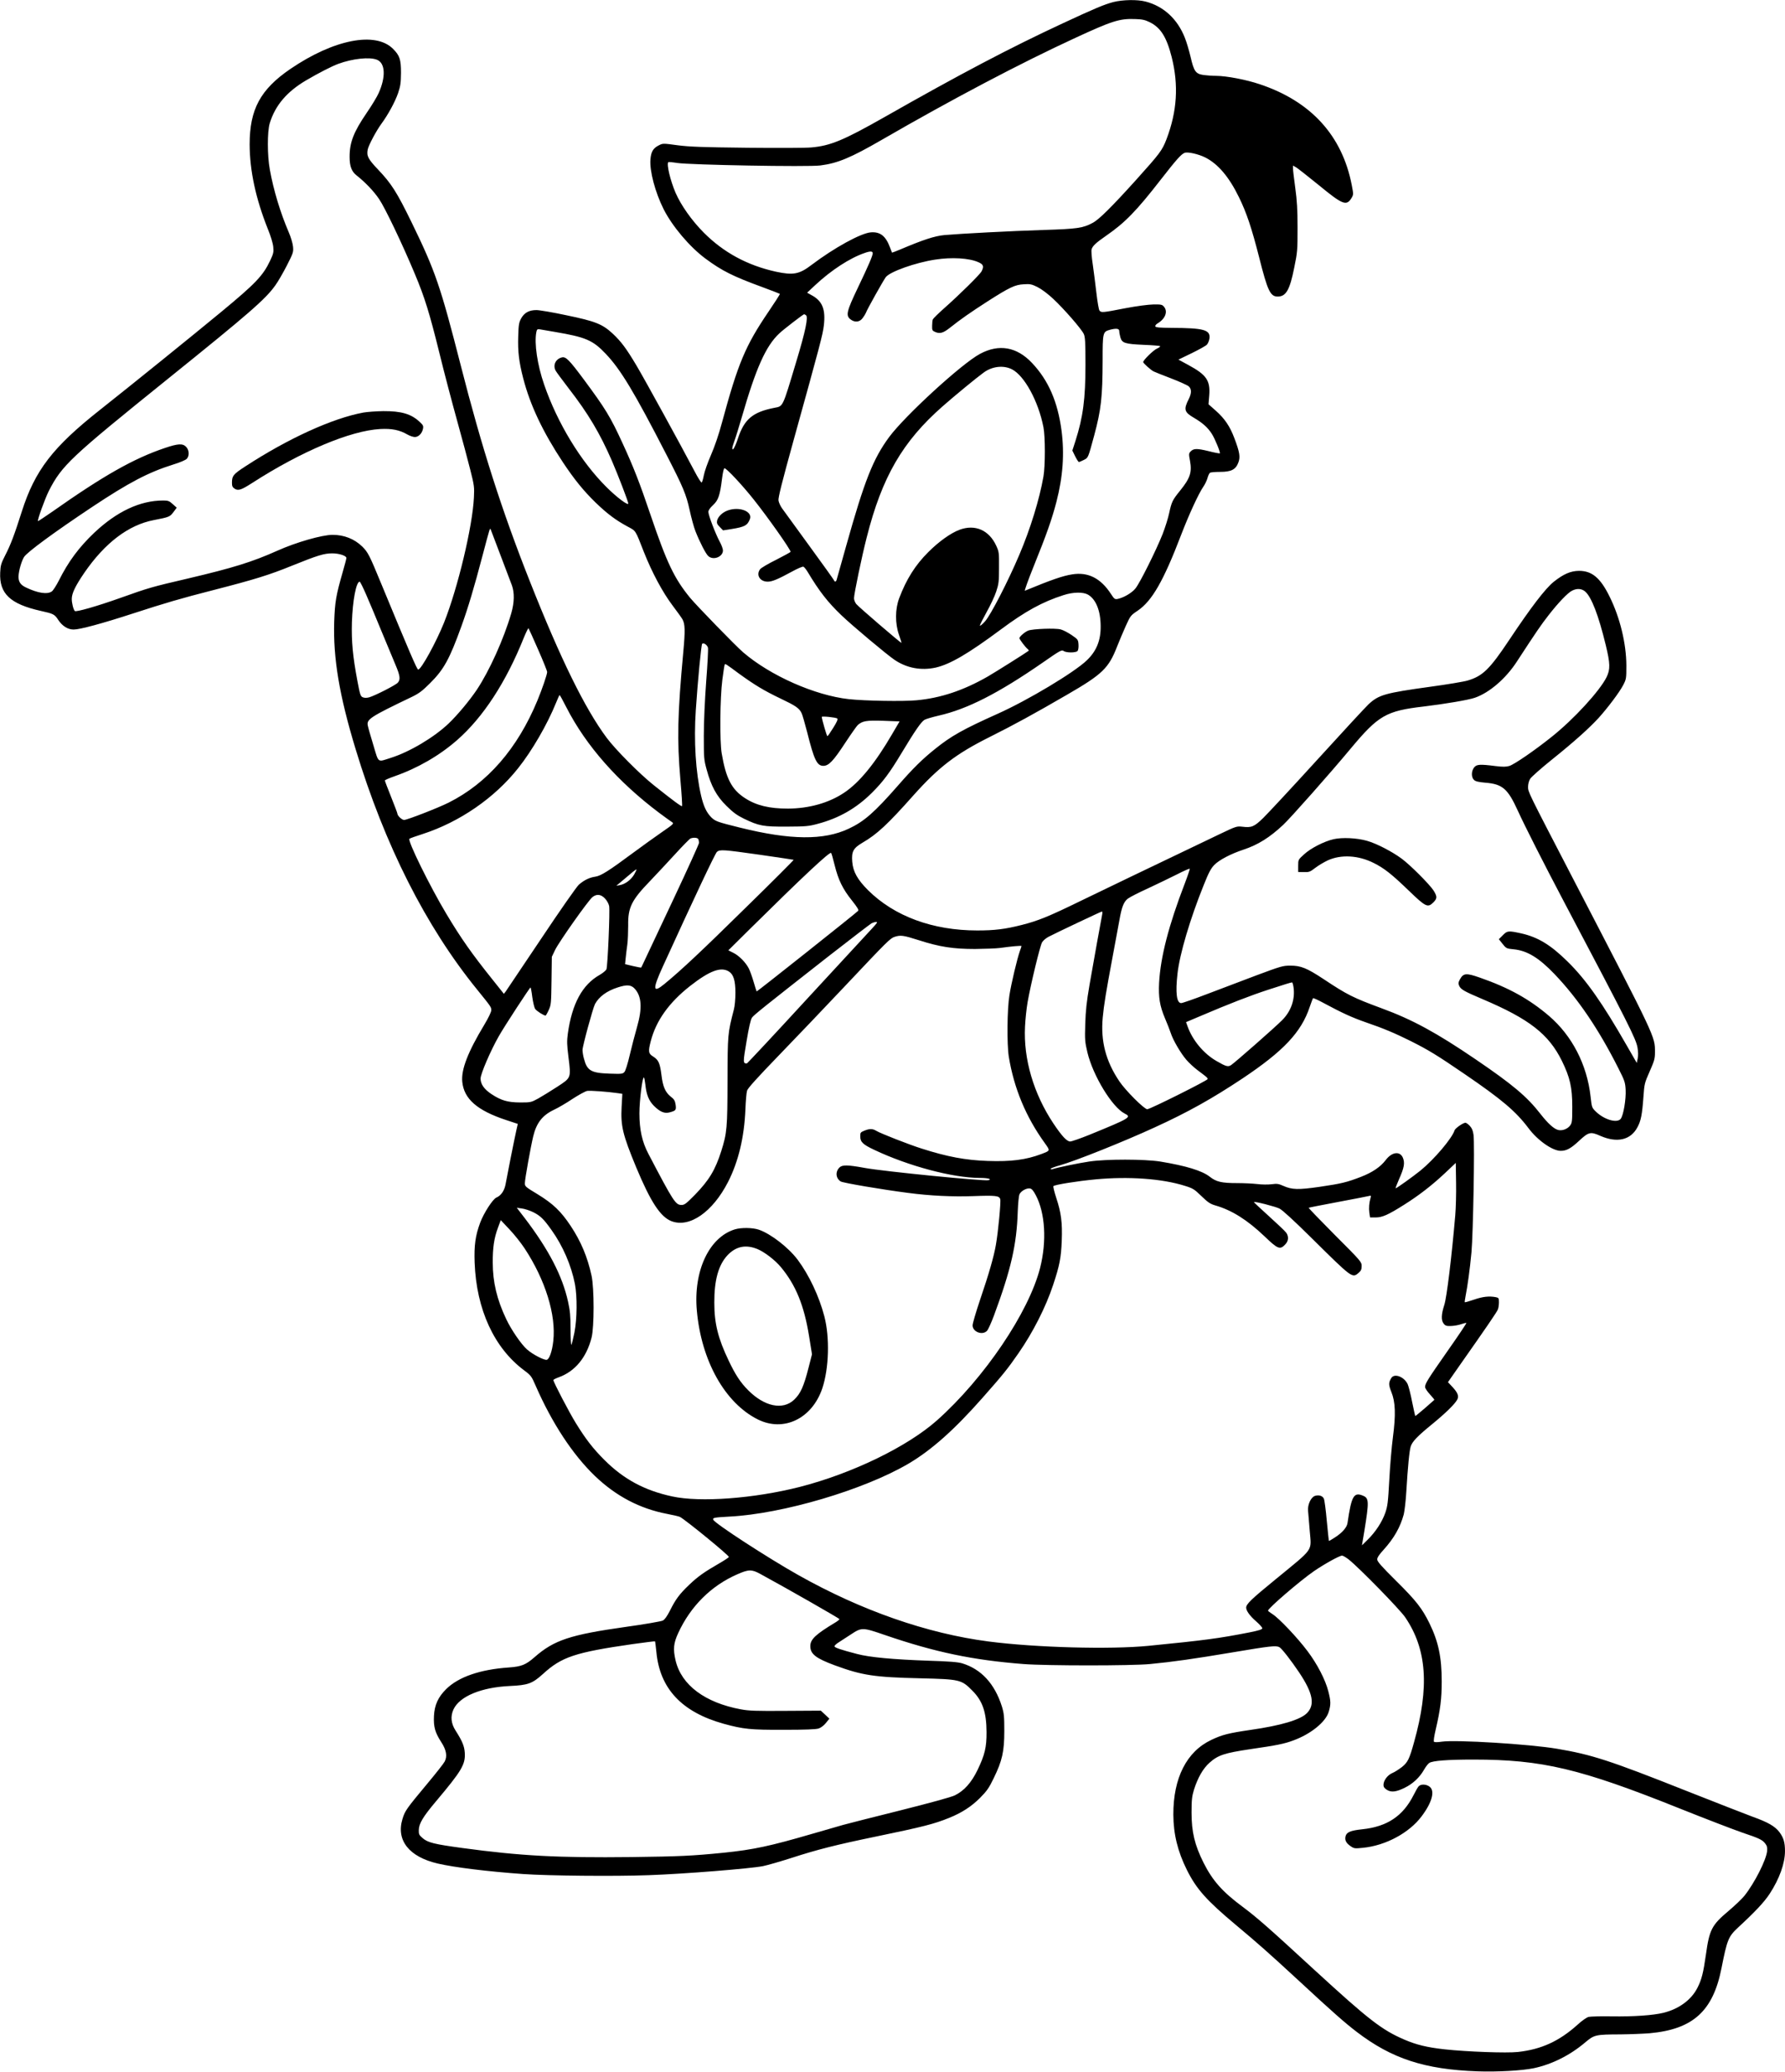 <?xml version="1.0" standalone="no"?>
<!DOCTYPE svg PUBLIC "-//W3C//DTD SVG 20010904//EN"
 "http://www.w3.org/TR/2001/REC-SVG-20010904/DTD/svg10.dtd">
<svg version="1.0" xmlns="http://www.w3.org/2000/svg"
 width="1716pt" height="1991pt" viewBox="0 0 1716 1991"
 preserveAspectRatio="xMidYMid meet">
<g transform="translate(0,1991) scale(0.1,-0.1)"
fill="#000000" stroke="none">
<path d="M10702 19890 c-87 -23 -180 -62 -487 -205 -510 -237 -994 -492 -1708
-898 -398 -226 -524 -278 -707 -294 -47 -5 -323 -6 -615 -3 -438 5 -554 9
-671 24 -138 19 -142 19 -179 0 -56 -28 -76 -61 -82 -136 -9 -111 45 -315 127
-479 84 -165 250 -362 403 -475 158 -117 264 -170 548 -274 89 -33 164 -62
166 -64 3 -3 -47 -80 -110 -173 -222 -327 -292 -495 -446 -1063 -31 -116 -71
-233 -107 -315 -31 -71 -62 -159 -68 -194 -7 -36 -16 -66 -21 -68 -6 -1 -37
48 -69 110 -132 251 -478 881 -556 1012 -100 168 -148 232 -231 310 -99 91
-167 118 -443 175 -130 28 -260 50 -289 50 -71 0 -116 -25 -147 -80 -21 -40
-25 -60 -28 -172 -5 -146 7 -246 48 -404 67 -259 189 -516 383 -809 110 -165
198 -273 313 -385 111 -107 192 -168 305 -229 85 -46 74 -29 159 -246 78 -197
180 -387 275 -513 46 -61 89 -121 96 -134 25 -47 27 -105 8 -312 -56 -609 -61
-843 -28 -1229 12 -136 19 -250 16 -254 -7 -6 -91 57 -272 201 -138 110 -368
342 -453 456 -209 281 -443 757 -737 1500 -269 678 -465 1292 -666 2080 -195
762 -243 903 -473 1375 -141 289 -195 373 -322 506 -96 101 -111 131 -99 192
9 43 83 181 132 248 64 87 130 208 160 294 23 69 27 96 28 195 0 128 -12 166
-77 231 -169 169 -570 90 -987 -194 -288 -197 -391 -388 -391 -725 1 -253 58
-519 175 -813 27 -65 49 -138 52 -171 5 -51 2 -65 -30 -133 -69 -145 -138
-218 -472 -494 -266 -220 -860 -700 -1165 -941 -452 -357 -624 -580 -750 -975
-74 -232 -107 -319 -159 -420 -41 -80 -46 -99 -49 -167 -10 -203 96 -303 390
-369 122 -27 133 -32 169 -88 39 -58 91 -91 147 -91 60 0 272 57 570 154 314
102 457 144 777 226 393 101 532 144 751 233 248 100 309 119 389 119 65 0
135 -23 135 -44 0 -8 -16 -70 -36 -138 -64 -224 -74 -282 -81 -475 -11 -350
49 -709 206 -1225 280 -922 674 -1702 1167 -2309 138 -170 137 -170 137 -200
0 -16 -28 -74 -67 -139 -158 -262 -223 -430 -212 -547 16 -166 143 -277 422
-369 l112 -37 -13 -57 c-7 -31 -32 -151 -55 -267 -22 -115 -45 -234 -51 -263
-12 -58 -44 -103 -87 -121 -34 -14 -121 -148 -156 -242 -46 -124 -59 -217 -53
-384 17 -450 188 -821 478 -1036 63 -47 69 -55 109 -147 157 -359 356 -662
571 -868 202 -193 431 -313 693 -363 58 -11 113 -24 123 -29 56 -30 475 -372
470 -385 -1 -5 -43 -33 -92 -61 -144 -83 -205 -126 -288 -205 -95 -90 -133
-142 -186 -249 -29 -56 -50 -86 -69 -96 -16 -8 -176 -36 -357 -61 -533 -75
-689 -127 -875 -290 -86 -75 -126 -91 -250 -100 -275 -19 -482 -91 -600 -207
-77 -76 -113 -153 -118 -259 -5 -104 10 -158 70 -251 49 -75 60 -136 33 -187
-9 -18 -83 -112 -164 -209 -206 -247 -218 -264 -242 -344 -62 -204 64 -363
339 -427 158 -37 482 -77 822 -101 239 -17 881 -23 1206 -11 341 12 978 63
1099 87 44 9 169 45 278 80 241 78 420 124 807 204 459 95 559 121 703 179
122 49 215 109 299 193 66 67 86 95 132 191 81 166 101 255 101 452 0 140 -3
169 -23 235 -69 218 -198 359 -382 415 -41 12 -122 19 -321 25 -345 12 -571
33 -690 65 -154 40 -212 60 -216 72 -3 7 15 24 39 39 24 15 75 48 114 74 109
72 113 72 334 -4 482 -165 843 -240 1330 -278 222 -17 1041 -17 1215 0 220 21
423 50 792 112 362 61 420 68 453 50 22 -12 111 -126 189 -242 133 -199 155
-311 75 -392 -64 -64 -249 -119 -543 -161 -211 -31 -271 -46 -376 -96 -237
-112 -366 -365 -365 -718 1 -188 42 -355 131 -533 91 -182 188 -291 464 -522
228 -191 314 -267 610 -540 327 -303 443 -405 558 -493 336 -257 653 -361
1160 -379 190 -7 433 7 542 30 174 37 346 123 491 245 91 77 100 79 344 80 91
1 217 6 280 11 416 38 609 213 690 627 54 273 66 302 158 388 168 155 253 246
306 327 93 143 146 291 146 409 0 83 -14 129 -53 181 -43 57 -111 96 -254 147
-65 24 -354 137 -643 251 -735 292 -909 348 -1242 404 -267 45 -972 88 -1108
68 -37 -6 -69 -6 -74 -1 -6 5 1 52 17 121 44 188 57 293 57 459 0 233 -32 383
-118 559 -71 144 -129 218 -319 406 -144 143 -183 187 -183 208 0 17 19 47 62
93 100 111 159 215 193 339 8 33 20 133 25 224 14 233 29 389 42 429 15 47 63
98 208 216 127 104 217 192 239 234 18 33 6 66 -45 121 l-44 47 111 159 c261
371 360 516 369 540 6 14 10 45 10 68 0 41 -2 44 -31 50 -63 12 -126 5 -209
-24 -46 -16 -86 -27 -88 -25 -2 2 1 27 7 57 19 96 42 260 57 423 16 176 32
1033 20 1128 -6 42 -15 64 -36 87 -15 16 -34 30 -42 30 -22 0 -97 -52 -104
-72 -24 -77 -195 -279 -329 -388 -72 -58 -228 -170 -238 -170 -3 0 12 40 33
88 49 109 57 156 37 205 -28 67 -106 57 -165 -21 -50 -66 -128 -119 -236 -161
-140 -54 -190 -66 -401 -97 -202 -29 -264 -28 -347 9 -47 21 -62 23 -113 16
-32 -4 -95 -4 -139 2 -45 5 -131 9 -193 9 -149 0 -201 12 -264 62 -73 57 -226
104 -474 145 -151 24 -521 25 -685 0 -101 -15 -300 -56 -352 -73 -10 -3 -18
-1 -18 3 0 5 42 21 93 35 149 42 611 227 907 363 322 147 555 278 847 472 392
262 563 443 644 686 15 43 29 81 32 84 3 3 48 -17 99 -45 182 -98 275 -140
403 -185 173 -59 284 -106 435 -181 175 -88 252 -135 520 -318 359 -245 492
-358 614 -520 88 -118 231 -218 310 -218 56 0 99 24 176 96 92 86 111 90 205
48 160 -70 291 -41 356 82 34 61 46 124 58 291 9 128 11 135 60 246 45 102 51
123 51 184 0 155 15 122 -795 1683 -429 827 -425 818 -425 868 0 27 8 57 20
77 11 18 107 103 213 188 213 171 355 299 445 397 86 95 200 246 236 315 30
58 31 63 31 190 -1 211 -61 460 -162 663 -88 179 -169 246 -293 246 -81 -1
-148 -30 -243 -105 -80 -64 -219 -245 -428 -559 -188 -282 -255 -347 -399
-390 -36 -11 -198 -38 -360 -60 -434 -60 -495 -77 -593 -168 -28 -26 -249
-265 -492 -532 -243 -267 -478 -519 -521 -561 -87 -85 -113 -95 -201 -84 -53
6 -58 5 -221 -73 -690 -330 -1123 -538 -1337 -642 -301 -147 -407 -190 -562
-229 -161 -41 -263 -53 -428 -53 -428 0 -797 136 -1050 387 -101 101 -144 177
-152 273 -8 98 10 131 98 183 140 81 243 177 490 455 244 273 410 400 737 563
226 113 426 222 741 405 339 196 399 254 480 462 22 55 59 144 84 199 44 97
47 101 114 146 138 93 249 287 418 729 75 195 167 395 213 462 17 24 35 63 41
86 6 22 17 45 24 49 6 4 50 8 97 8 106 0 150 22 175 90 20 52 13 99 -38 233
-42 113 -93 189 -179 265 l-70 62 7 85 c11 144 -26 198 -204 294 l-92 50 128
62 c70 34 136 71 146 82 10 11 21 38 24 59 11 83 -53 101 -363 102 -117 1
-153 4 -157 14 -3 8 7 21 23 30 72 43 99 112 61 158 -18 22 -27 24 -103 23
-50 -1 -158 -15 -274 -37 -215 -42 -227 -43 -244 -22 -7 8 -20 86 -30 172 -10
87 -26 210 -35 274 -10 64 -15 128 -11 142 8 32 42 64 139 131 181 125 292
238 527 541 149 191 195 243 228 256 30 12 135 -12 200 -45 122 -62 228 -187
322 -380 74 -150 123 -298 194 -576 82 -326 108 -380 179 -380 80 0 116 62
159 277 31 150 32 169 32 383 0 176 -5 260 -22 385 -12 88 -22 172 -22 187 l0
27 33 -19 c17 -11 114 -87 215 -169 231 -190 267 -204 316 -122 18 31 18 35 1
123 -92 475 -392 804 -883 968 -130 44 -317 80 -420 81 -37 0 -91 4 -121 8
-76 11 -93 34 -125 173 -15 62 -39 145 -55 184 -71 181 -204 304 -378 349 -79
21 -221 18 -311 -5z m350 -193 c106 -52 163 -143 212 -336 68 -271 52 -521
-50 -789 -42 -108 -61 -134 -295 -394 -233 -258 -355 -379 -415 -410 -93 -50
-148 -58 -469 -68 -316 -10 -794 -35 -955 -49 -96 -9 -205 -45 -429 -140 -41
-17 -75 -30 -76 -29 -1 2 -9 24 -19 50 -41 110 -94 152 -184 145 -96 -7 -355
-150 -569 -312 -119 -91 -177 -102 -344 -66 -276 61 -504 185 -695 377 -113
114 -216 259 -269 380 -51 119 -89 277 -70 296 3 2 41 -1 84 -8 121 -19 1263
-40 1378 -24 166 21 294 75 588 245 673 389 1333 737 1865 982 351 162 422
185 571 180 69 -2 96 -8 141 -30z m-7426 -362 c78 -33 84 -165 14 -320 -15
-34 -66 -119 -115 -190 -127 -186 -165 -286 -164 -425 0 -87 19 -138 66 -175
85 -67 167 -153 218 -229 56 -82 223 -431 342 -716 96 -228 142 -378 237 -762
46 -189 124 -483 171 -653 47 -170 104 -381 126 -470 38 -150 40 -167 35 -265
-13 -279 -155 -871 -287 -1203 -75 -187 -220 -452 -249 -452 -11 0 -83 167
-357 830 -112 272 -126 298 -180 352 -76 74 -175 113 -286 113 -101 0 -352
-72 -532 -153 -242 -108 -426 -165 -860 -267 -347 -81 -370 -87 -650 -187
-222 -79 -425 -137 -436 -125 -14 15 -29 77 -29 116 0 54 34 124 119 249 199
290 427 463 671 509 145 28 153 31 187 76 l32 43 -38 34 c-34 31 -45 35 -92
35 -222 0 -446 -105 -664 -311 -147 -140 -248 -276 -339 -458 -25 -49 -56 -97
-68 -105 -43 -30 -132 -17 -246 37 -55 25 -76 57 -74 110 3 54 28 143 53 184
29 46 284 234 655 481 352 234 541 333 777 407 66 20 122 44 133 56 26 29 23
83 -6 114 -33 35 -77 33 -207 -11 -299 -101 -590 -266 -1081 -612 -74 -51
-135 -92 -137 -90 -8 8 67 215 104 289 126 247 208 323 1146 1079 781 629 938
765 1032 898 25 34 74 119 110 189 62 122 65 130 60 183 -3 31 -21 92 -42 140
-79 184 -145 400 -181 600 -25 135 -25 365 -1 445 53 173 165 304 350 413 123
72 244 134 308 158 138 51 304 69 375 39z m4764 -1859 c0 -23 -44 -125 -141
-327 -111 -232 -120 -271 -73 -308 41 -32 88 -28 117 12 13 17 27 40 31 50 10
31 167 310 191 343 40 53 285 140 475 169 160 25 327 15 416 -25 48 -21 55
-40 30 -88 -16 -31 -214 -226 -361 -356 -55 -49 -103 -96 -107 -105 -4 -9 -7
-37 -7 -62 -1 -40 2 -47 24 -57 49 -23 81 -14 147 38 100 80 198 148 361 253
211 135 265 161 349 165 61 4 76 1 132 -27 38 -19 96 -62 150 -112 106 -99
273 -291 295 -339 13 -29 16 -76 16 -295 0 -329 -23 -503 -96 -732 l-30 -93
27 -55 c15 -30 31 -55 36 -55 5 0 26 9 48 20 42 22 39 14 99 235 67 249 80
370 81 720 0 269 2 276 68 295 63 17 92 13 92 -12 0 -13 5 -40 11 -61 15 -54
45 -63 223 -71 81 -3 153 -9 158 -12 5 -4 -7 -14 -29 -24 -35 -15 -133 -111
-133 -130 0 -10 72 -75 99 -89 11 -6 87 -36 168 -67 81 -31 158 -66 171 -77
28 -26 28 -65 1 -120 -52 -102 -45 -128 50 -183 83 -49 131 -92 170 -152 31
-48 85 -181 78 -189 -3 -2 -53 7 -111 22 -112 27 -143 26 -172 -6 -16 -17 -16
-26 -4 -88 20 -110 2 -166 -95 -286 -74 -91 -82 -109 -105 -215 -10 -49 -39
-140 -63 -202 -61 -154 -219 -472 -262 -524 -35 -43 -113 -88 -170 -100 -28
-5 -33 -1 -65 48 -98 151 -220 213 -373 188 -90 -14 -197 -51 -454 -157 -7 -3
32 105 86 239 123 304 173 447 217 615 63 245 78 463 49 685 -37 278 -126 483
-284 650 -146 155 -318 185 -500 87 -176 -94 -721 -594 -873 -799 -155 -210
-238 -421 -413 -1045 -48 -170 -89 -318 -92 -327 -6 -21 -19 -23 -26 -4 -3 7
-110 157 -238 332 -128 175 -245 337 -261 359 -16 22 -31 56 -34 75 -4 26 31
167 144 575 256 922 282 1020 292 1108 18 153 -14 233 -114 288 l-47 26 77 72
c154 144 335 262 477 310 53 19 77 18 77 -3z m-642 -595 c24 -15 -4 -152 -93
-446 -136 -452 -124 -427 -214 -445 -206 -41 -286 -109 -347 -294 -27 -82 -54
-129 -54 -93 0 9 9 40 20 69 11 29 43 132 71 228 136 471 231 685 361 806 36
35 230 184 238 184 3 0 11 -4 18 -9z m-2413 -161 c295 -50 364 -79 488 -210
143 -150 273 -365 584 -970 161 -312 190 -382 223 -533 16 -74 41 -166 56
-203 41 -104 99 -217 123 -238 48 -44 141 -8 141 54 0 15 -14 54 -32 86 -41
77 -108 252 -108 284 0 16 15 38 44 65 51 47 67 92 87 253 8 65 17 102 24 102
19 0 172 -163 282 -302 136 -171 353 -478 353 -501 0 -4 -63 -38 -139 -77 -77
-38 -147 -79 -155 -92 -39 -55 0 -118 74 -118 43 0 96 22 232 96 54 30 104 51
111 48 7 -2 24 -23 38 -45 115 -192 196 -296 330 -424 106 -101 435 -377 511
-428 117 -78 253 -103 392 -73 140 32 313 133 628 367 234 174 399 265 603
330 93 30 188 31 235 4 76 -45 120 -154 121 -301 2 -138 -40 -241 -133 -330
-119 -115 -567 -384 -858 -514 -334 -150 -446 -213 -600 -337 -124 -99 -214
-188 -357 -352 -227 -259 -326 -346 -474 -415 -240 -113 -560 -110 -1044 10
-222 55 -238 61 -278 100 -45 46 -73 104 -97 207 -52 223 -71 527 -51 822 18
273 52 629 61 638 13 14 49 -11 56 -38 3 -13 -4 -158 -17 -322 -13 -177 -23
-389 -23 -523 0 -214 1 -230 27 -325 43 -159 95 -256 191 -350 64 -63 99 -89
166 -122 147 -71 187 -78 415 -77 182 1 209 3 297 27 204 54 371 150 519 297
106 105 172 193 283 378 130 216 191 305 223 324 15 9 78 27 138 41 273 62
571 213 1000 510 165 115 181 124 200 111 26 -19 119 -18 134 0 7 8 11 36 9
62 -3 46 -5 49 -66 91 -34 23 -81 48 -105 54 -50 14 -267 6 -312 -11 -32 -12
-85 -58 -85 -73 0 -11 57 -87 79 -104 8 -7 13 -15 10 -17 -13 -12 -326 -209
-394 -248 -234 -134 -454 -207 -685 -228 -126 -12 -494 -6 -650 11 -326 36
-756 226 -1017 451 -70 60 -446 447 -509 523 -152 186 -223 334 -380 796 -103
305 -165 464 -270 691 -117 255 -165 332 -371 610 -141 190 -174 223 -212 213
-60 -15 -88 -75 -59 -128 6 -12 62 -87 123 -167 191 -246 302 -434 418 -700
58 -134 157 -392 157 -409 0 -24 -112 60 -211 159 -246 245 -471 615 -598 984
-66 190 -96 397 -75 504 5 27 10 30 33 27 14 -3 80 -14 146 -25z m4393 -359
c120 -61 254 -306 303 -556 18 -90 18 -374 0 -475 -38 -218 -126 -504 -232
-752 -108 -255 -276 -581 -330 -640 -26 -29 -48 -47 -49 -40 0 7 29 65 65 130
36 64 78 153 92 197 24 72 27 95 27 230 1 144 0 152 -27 211 -69 150 -204 208
-352 153 -86 -32 -200 -114 -300 -214 -126 -125 -212 -262 -281 -445 -39 -104
-40 -240 -2 -350 15 -41 25 -76 24 -78 -5 -4 -413 346 -435 374 -11 14 -21 39
-21 55 0 40 74 397 122 584 147 581 345 923 732 1262 116 102 324 273 393 323
82 60 190 72 271 31z m-4915 -1791 c49 -129 98 -257 108 -285 26 -71 24 -165
-6 -269 -72 -247 -210 -553 -332 -736 -72 -106 -180 -236 -269 -322 -140 -134
-377 -275 -559 -332 -129 -41 -113 -53 -166 124 -26 85 -50 169 -53 186 -13
61 19 83 424 277 70 34 101 58 175 132 132 131 187 231 302 550 63 175 119
361 203 680 70 265 70 266 78 245 3 -8 46 -121 95 -250z m-1294 -372 c30 -68
96 -226 148 -353 52 -126 113 -272 135 -324 45 -106 49 -142 22 -172 -20 -23
-214 -122 -273 -140 -24 -7 -45 -7 -61 -1 -24 9 -28 20 -54 157 -45 239 -58
380 -53 565 7 209 41 390 75 390 4 0 32 -55 61 -122z m11719 28 c61 -52 129
-227 199 -516 43 -178 44 -232 8 -307 -65 -132 -315 -405 -529 -575 -161 -129
-359 -265 -406 -279 -31 -9 -61 -10 -134 -1 -150 19 -181 17 -205 -14 -28 -36
-28 -95 0 -120 15 -14 44 -20 109 -26 163 -13 215 -57 311 -268 69 -151 247
-502 441 -870 621 -1176 695 -1322 710 -1407 7 -40 8 -76 2 -105 l-9 -43 -95
165 c-234 409 -393 636 -571 810 -162 160 -285 234 -445 270 -124 27 -134 26
-177 -18 l-38 -38 32 -40 c38 -49 41 -50 110 -57 129 -12 243 -81 393 -238
226 -236 427 -533 616 -909 58 -114 64 -132 68 -202 5 -91 -21 -248 -48 -281
-35 -43 -157 -8 -237 69 -40 39 -40 40 -52 145 -34 307 -178 586 -400 776
-190 162 -386 271 -668 369 -129 45 -155 42 -188 -18 -16 -30 -17 -40 -7 -62
15 -35 50 -54 222 -127 451 -191 638 -337 765 -594 78 -160 100 -254 100 -442
0 -138 -2 -154 -21 -180 -26 -34 -78 -53 -116 -42 -41 11 -98 63 -169 154
-129 166 -268 283 -624 525 -376 256 -609 382 -900 489 -278 103 -331 129
-560 281 -162 107 -219 130 -321 130 -71 0 -91 -6 -327 -94 -139 -52 -352
-133 -475 -180 -123 -47 -234 -86 -247 -86 -44 0 -56 100 -35 285 21 187 121
525 251 847 48 121 70 162 102 195 46 48 158 107 282 148 139 46 252 117 381
238 68 63 451 495 648 732 267 320 341 363 701 405 207 25 434 63 495 85 140
49 296 184 401 345 193 296 234 355 304 445 93 120 187 219 229 239 46 23 90
20 124 -8z m-10065 -558 c48 -109 87 -206 87 -216 0 -24 -48 -164 -94 -275
-191 -461 -480 -793 -852 -980 -99 -50 -400 -167 -429 -167 -22 0 -65 41 -65
62 0 5 -27 76 -60 159 -33 82 -60 153 -60 158 0 5 42 23 93 41 221 77 431 198
602 348 249 218 470 556 641 984 22 53 42 94 45 90 3 -4 45 -96 92 -204z
m1930 -231 c152 -110 241 -164 402 -241 143 -68 177 -91 200 -137 8 -14 32
-99 55 -187 66 -264 94 -322 155 -322 52 0 96 46 210 220 56 85 111 163 121
172 46 40 82 46 245 41 l157 -6 -71 -121 c-163 -280 -315 -467 -463 -565 -145
-97 -336 -151 -539 -152 -179 0 -304 30 -412 100 -129 83 -184 189 -225 431
-20 117 -16 533 6 705 10 77 20 143 23 148 6 10 9 8 136 -86z m-1658 -325
c188 -368 494 -715 895 -1016 53 -39 106 -78 119 -86 22 -15 20 -17 -100 -100
-68 -47 -186 -132 -263 -189 -247 -183 -317 -227 -372 -236 -58 -8 -110 -34
-159 -77 -20 -17 -183 -250 -361 -517 -179 -267 -333 -496 -342 -509 l-18 -23
-110 138 c-198 247 -302 395 -442 629 -159 265 -376 706 -356 723 5 5 62 25
128 46 354 115 689 345 916 631 135 169 282 423 366 631 16 40 31 73 34 73 3
0 32 -53 65 -118z m2604 -107 c8 -8 -5 -36 -39 -90 -27 -44 -52 -80 -56 -80
-6 0 -52 160 -54 185 0 10 139 -5 149 -15z m-1335 -1161 c3 -9 6 -24 6 -34 0
-11 -111 -255 -246 -542 -136 -288 -260 -552 -277 -588 -17 -36 -31 -67 -33
-69 -1 -1 -37 5 -79 15 l-76 18 6 60 c4 34 10 93 16 131 5 39 8 120 8 180 -3
174 32 244 212 430 58 61 165 175 238 255 73 80 140 148 149 152 31 12 70 8
76 -8z m594 -149 c174 -25 319 -47 322 -48 3 -1 -201 -206 -455 -454 -430
-423 -625 -606 -787 -739 -113 -93 -117 -54 -17 165 304 666 504 1089 521
1104 29 25 61 22 416 -28z m716 -100 c35 -141 77 -228 166 -339 57 -72 68 -92
58 -101 -43 -40 -970 -776 -974 -773 -2 2 -15 44 -29 92 -14 48 -35 106 -46
128 -30 59 -94 124 -149 151 l-48 24 211 209 c499 493 764 742 777 727 4 -4
19 -57 34 -118z m3366 -175 c-156 -406 -233 -706 -247 -955 -7 -139 6 -222 56
-340 21 -49 46 -113 55 -140 22 -70 96 -196 151 -260 25 -29 73 -74 108 -100
87 -65 97 -73 97 -85 0 -13 -554 -290 -581 -290 -29 0 -211 182 -268 268 -131
194 -181 387 -160 613 11 121 33 253 95 584 25 132 54 290 65 350 23 131 42
179 83 210 17 13 103 57 191 97 88 41 214 102 280 135 66 34 121 58 123 54 1
-4 -20 -68 -48 -141z m-5294 85 c-31 -51 -84 -91 -136 -101 l-35 -6 40 33
c122 104 150 127 154 123 2 -1 -9 -24 -23 -49z m-280 -230 c19 -20 36 -51 40
-72 9 -46 -14 -577 -26 -608 -5 -12 -34 -36 -65 -54 -167 -94 -266 -277 -306
-563 -10 -73 -9 -108 6 -228 25 -202 27 -196 -109 -285 -63 -41 -145 -91 -182
-112 -68 -37 -71 -38 -174 -38 -121 1 -182 19 -275 80 -71 47 -105 96 -105
150 0 45 97 270 176 408 55 97 297 467 304 467 3 0 11 -41 17 -91 7 -50 19
-102 28 -115 13 -20 82 -64 100 -64 3 0 17 24 30 53 23 50 24 64 27 282 l3
230 31 65 c37 77 320 478 360 509 41 32 81 27 120 -14z m4780 -152 c-10 -48
-84 -460 -122 -678 -28 -164 -37 -246 -41 -375 -5 -154 -3 -173 21 -275 54
-224 237 -524 357 -586 70 -35 58 -43 -341 -206 -85 -34 -167 -63 -182 -63
-32 0 -80 52 -161 173 -191 287 -289 620 -273 932 3 66 14 172 25 235 29 166
119 540 139 574 9 16 37 40 62 53 72 38 504 242 513 243 5 0 6 -12 3 -27z
m-2207 -130 c-30 -32 -313 -338 -628 -680 -315 -343 -577 -623 -581 -623 -38
0 -38 7 -3 213 22 133 40 211 52 227 19 27 129 114 740 593 212 165 396 306
410 314 14 7 35 13 45 13 15 0 6 -13 -35 -57z m442 -118 c201 -65 332 -85 542
-85 95 1 204 5 242 10 106 15 205 24 205 18 0 -3 -7 -25 -16 -49 -26 -75 -82
-308 -100 -424 -22 -135 -25 -469 -6 -590 50 -304 164 -578 345 -829 55 -77
56 -73 -33 -107 -146 -55 -291 -74 -514 -66 -213 7 -389 40 -636 119 -121 38
-396 146 -435 170 -37 22 -63 23 -115 2 -37 -15 -40 -19 -40 -53 0 -56 24 -79
134 -131 329 -156 756 -270 1016 -270 76 0 121 -12 82 -22 -42 -11 -1011 85
-1189 118 -164 30 -216 31 -243 4 -41 -41 -36 -103 12 -134 22 -14 399 -78
648 -110 211 -28 427 -38 626 -31 217 8 251 4 260 -30 7 -28 -20 -314 -42
-438 -19 -111 -66 -276 -155 -537 -38 -113 -69 -219 -69 -237 0 -63 95 -99
139 -52 11 12 41 78 67 148 163 440 218 680 228 997 3 78 10 153 17 167 14 31
66 60 99 56 19 -3 33 -19 58 -66 90 -171 106 -441 41 -698 -109 -427 -536
-1059 -989 -1463 -286 -255 -819 -513 -1323 -642 -438 -111 -954 -150 -1225
-91 -265 57 -466 165 -652 351 -109 109 -179 199 -275 355 -63 102 -215 393
-215 412 0 5 22 16 49 26 158 56 269 190 318 382 26 102 26 474 0 595 -39 180
-102 330 -201 479 -93 140 -169 213 -316 303 -121 73 -125 77 -124 109 0 38
56 348 80 448 31 129 88 203 200 256 41 19 121 66 179 105 58 38 121 72 139
76 30 5 196 -7 300 -22 l39 -6 -7 -124 c-10 -184 10 -268 140 -582 139 -333
233 -477 340 -518 173 -66 395 88 543 377 100 196 156 430 167 698 3 80 10
161 16 180 7 23 97 123 302 335 160 165 444 463 631 661 419 444 443 468 486
482 57 18 83 15 230 -32z m-1823 -302 c43 -27 62 -87 62 -203 0 -61 -6 -129
-15 -162 -59 -229 -60 -234 -61 -683 -1 -455 -5 -502 -60 -677 -58 -182 -117
-280 -253 -420 -84 -85 -100 -98 -129 -98 -57 0 -76 28 -319 492 -60 114 -86
231 -86 388 0 124 29 354 43 345 4 -2 10 -33 14 -68 10 -97 33 -155 83 -205
58 -58 102 -76 151 -62 60 16 64 22 57 74 -6 38 -14 52 -48 78 -51 41 -75 96
-88 205 -14 114 -28 146 -78 178 -48 29 -51 49 -25 149 51 197 175 371 379
531 187 146 296 187 373 138z m5427 -149 c17 -115 -22 -231 -109 -318 -66 -67
-452 -406 -491 -432 -30 -19 -48 -14 -140 39 -124 71 -232 201 -279 335 l-14
39 137 58 c279 119 480 197 655 254 161 52 204 66 227 70 4 0 10 -20 14 -45z
m-6334 -15 c68 -73 75 -189 23 -369 -20 -69 -51 -190 -70 -269 -19 -83 -41
-152 -51 -163 -17 -19 -28 -20 -143 -16 -177 6 -216 28 -246 143 -8 27 -14 66
-14 85 0 36 100 403 120 441 39 71 113 126 220 160 86 28 127 25 161 -12z
m7889 -2179 c-35 -408 -82 -788 -105 -860 -30 -92 -32 -149 -6 -181 16 -20 27
-24 73 -22 29 1 73 9 97 18 24 8 46 13 48 11 3 -2 -78 -123 -180 -268 -193
-276 -217 -314 -217 -348 0 -11 21 -43 47 -71 25 -27 44 -51 42 -52 -2 -2 -44
-38 -92 -81 -49 -42 -90 -76 -92 -74 -1 2 -15 63 -30 137 -14 74 -34 150 -43
170 -34 70 -126 105 -156 59 -28 -45 -28 -66 0 -136 39 -96 43 -218 15 -432
-12 -91 -28 -275 -35 -410 -12 -218 -16 -253 -39 -320 -31 -87 -94 -184 -170
-258 l-54 -53 24 143 c45 279 44 310 -14 334 -88 37 -111 -2 -149 -264 -6 -41
-52 -94 -122 -138 -30 -20 -55 -34 -57 -32 -1 2 -10 88 -20 192 -9 104 -22
200 -28 213 -12 28 -49 39 -86 27 -39 -13 -72 -86 -66 -144 2 -25 10 -111 16
-191 16 -203 48 -158 -331 -469 -234 -191 -280 -236 -280 -270 0 -30 36 -80
95 -131 33 -29 60 -59 60 -67 0 -11 -31 -21 -120 -39 -301 -59 -429 -76 -975
-130 -368 -36 -1082 -17 -1537 42 -592 77 -1224 298 -1828 638 -292 164 -806
498 -818 532 -8 19 8 22 153 30 514 26 1295 257 1724 509 219 129 440 325 710
631 198 224 241 277 347 430 139 200 263 444 333 656 62 186 77 262 83 426 7
172 -6 271 -53 412 -19 58 -31 108 -27 112 14 14 226 48 405 65 319 30 640 7
858 -62 78 -24 91 -32 160 -99 63 -61 84 -75 135 -90 157 -45 306 -139 471
-296 128 -123 149 -132 199 -79 32 33 36 74 11 112 -8 13 -83 84 -165 158 -82
74 -148 136 -147 138 8 8 207 -43 247 -63 30 -16 136 -113 310 -285 386 -382
389 -384 447 -335 26 22 32 34 32 68 0 40 -5 46 -257 298 -141 142 -255 260
-252 262 2 2 130 27 284 56 154 29 289 55 299 58 16 4 18 2 12 -18 -14 -48
-18 -99 -12 -143 l7 -46 55 0 c63 0 121 26 274 123 143 90 266 186 387 299
l108 102 3 -190 c2 -104 -2 -245 -8 -314z m-8865 31 c69 -34 102 -66 177 -172
109 -152 190 -340 225 -519 23 -121 21 -335 -5 -467 -12 -57 -24 -109 -29
-117 -4 -8 -8 58 -8 147 0 132 -5 181 -24 267 -54 247 -185 499 -413 799 l-80
104 49 -7 c26 -3 75 -19 108 -35z m-82 -348 c200 -304 304 -640 276 -890 -11
-100 -38 -176 -63 -181 -26 -5 -136 52 -189 99 -55 48 -152 189 -200 291 -90
189 -130 357 -130 543 -1 143 13 238 50 336 l27 73 82 -87 c46 -48 112 -131
147 -184z m7924 -2991 c102 -82 489 -477 542 -555 208 -306 234 -668 85 -1200
-45 -163 -61 -194 -117 -239 -29 -22 -70 -49 -93 -58 -46 -20 -84 -72 -84
-114 0 -19 9 -32 33 -47 42 -26 89 -21 173 21 76 37 142 99 183 171 17 30 40
60 52 67 33 21 175 32 424 32 661 0 1027 -87 1985 -471 250 -100 519 -203 597
-230 166 -56 194 -69 223 -106 17 -22 21 -37 18 -73 -9 -87 -121 -307 -218
-429 -25 -31 -94 -96 -153 -146 -161 -135 -184 -180 -217 -418 -25 -176 -41
-240 -81 -319 -59 -117 -178 -205 -329 -242 -99 -24 -284 -37 -495 -34 -104 2
-205 -1 -223 -5 -19 -5 -65 -37 -105 -74 -177 -159 -348 -238 -574 -263 -108
-12 -489 2 -703 25 -172 19 -274 44 -390 94 -216 93 -340 189 -860 666 -451
415 -551 503 -694 610 -194 144 -288 250 -375 422 -86 172 -116 296 -116 483
0 124 4 156 23 220 37 116 87 204 150 260 82 73 144 93 392 130 255 37 325 51
411 83 169 61 314 178 343 277 21 70 20 101 -4 195 -28 111 -107 264 -201 388
-95 127 -273 315 -335 354 -24 15 -44 31 -44 34 0 23 310 289 442 380 101 69
245 149 270 149 9 0 38 -17 65 -38z m-5658 -138 c265 -144 761 -428 761 -434
0 -5 -17 -19 -37 -31 -193 -116 -243 -163 -243 -229 0 -76 53 -117 237 -185
262 -96 378 -114 823 -124 376 -9 393 -13 495 -116 101 -100 138 -209 139
-400 1 -148 -17 -220 -86 -364 -59 -122 -129 -201 -219 -245 -35 -17 -236 -72
-530 -146 -261 -65 -505 -127 -544 -138 -38 -11 -171 -49 -295 -85 -408 -119
-568 -153 -850 -182 -311 -31 -424 -36 -890 -42 -709 -8 -1064 11 -1625 87
-272 37 -332 52 -382 95 -34 29 -38 38 -37 77 1 63 41 129 164 275 250 297
285 356 278 469 -4 63 -24 112 -88 212 -45 70 -51 138 -20 205 59 125 266 211
540 224 176 8 217 23 319 115 180 165 309 208 865 288 115 16 211 28 213 26 2
-1 7 -47 13 -102 33 -353 245 -578 647 -690 190 -52 257 -59 578 -58 205 0
311 4 336 13 21 7 50 29 69 53 l33 41 -41 39 -41 38 -338 -2 c-288 -2 -352 0
-432 15 -344 64 -570 233 -626 468 -26 111 -20 167 25 265 119 258 317 455
567 564 111 49 139 49 222 4z"/>
<path d="M3492 15945 c-296 -55 -721 -248 -1135 -518 -114 -74 -127 -90 -127
-157 0 -31 5 -43 25 -56 35 -23 64 -13 170 55 472 304 943 502 1230 518 112 6
186 -9 262 -53 23 -13 55 -24 71 -24 35 0 69 34 78 78 6 28 2 37 -31 67 -81
77 -177 105 -350 104 -66 -1 -153 -7 -193 -14z"/>
<path d="M6995 15004 c-50 -18 -92 -59 -101 -96 -5 -25 -1 -36 26 -63 l31 -32
83 13 c125 20 152 35 175 95 28 74 -101 124 -214 83z"/>
<path d="M12820 11845 c-91 -21 -219 -86 -284 -146 -56 -51 -56 -51 -56 -110
l0 -59 43 -1 c63 -2 68 0 122 41 28 22 81 53 118 71 128 59 296 50 444 -25
100 -50 171 -106 335 -264 166 -160 184 -168 239 -113 36 37 36 55 1 112 -39
60 -222 244 -307 307 -92 68 -242 146 -335 172 -97 27 -235 34 -320 15z"/>
<path d="M7063 8095 c-247 -77 -398 -400 -364 -780 43 -483 270 -888 586
-1046 249 -124 521 7 620 298 64 191 73 488 20 692 -50 192 -147 398 -257 545
-88 117 -257 248 -372 288 -61 21 -172 22 -233 3z m219 -189 c67 -28 167 -104
224 -172 144 -173 224 -368 272 -665 l28 -174 -32 -125 c-47 -185 -78 -253
-140 -312 -109 -103 -287 -65 -443 93 -73 73 -123 150 -186 283 -102 213 -138
357 -138 556 -1 219 40 363 126 456 82 87 177 106 289 60z"/>
<path d="M13638 2743 c-9 -10 -30 -47 -48 -83 -102 -203 -255 -305 -495 -330
-113 -12 -151 -28 -160 -69 -8 -37 6 -64 50 -94 32 -22 40 -23 117 -15 217 21
444 142 564 302 100 132 131 244 78 285 -33 26 -85 27 -106 4z"/>
</g>
</svg>
